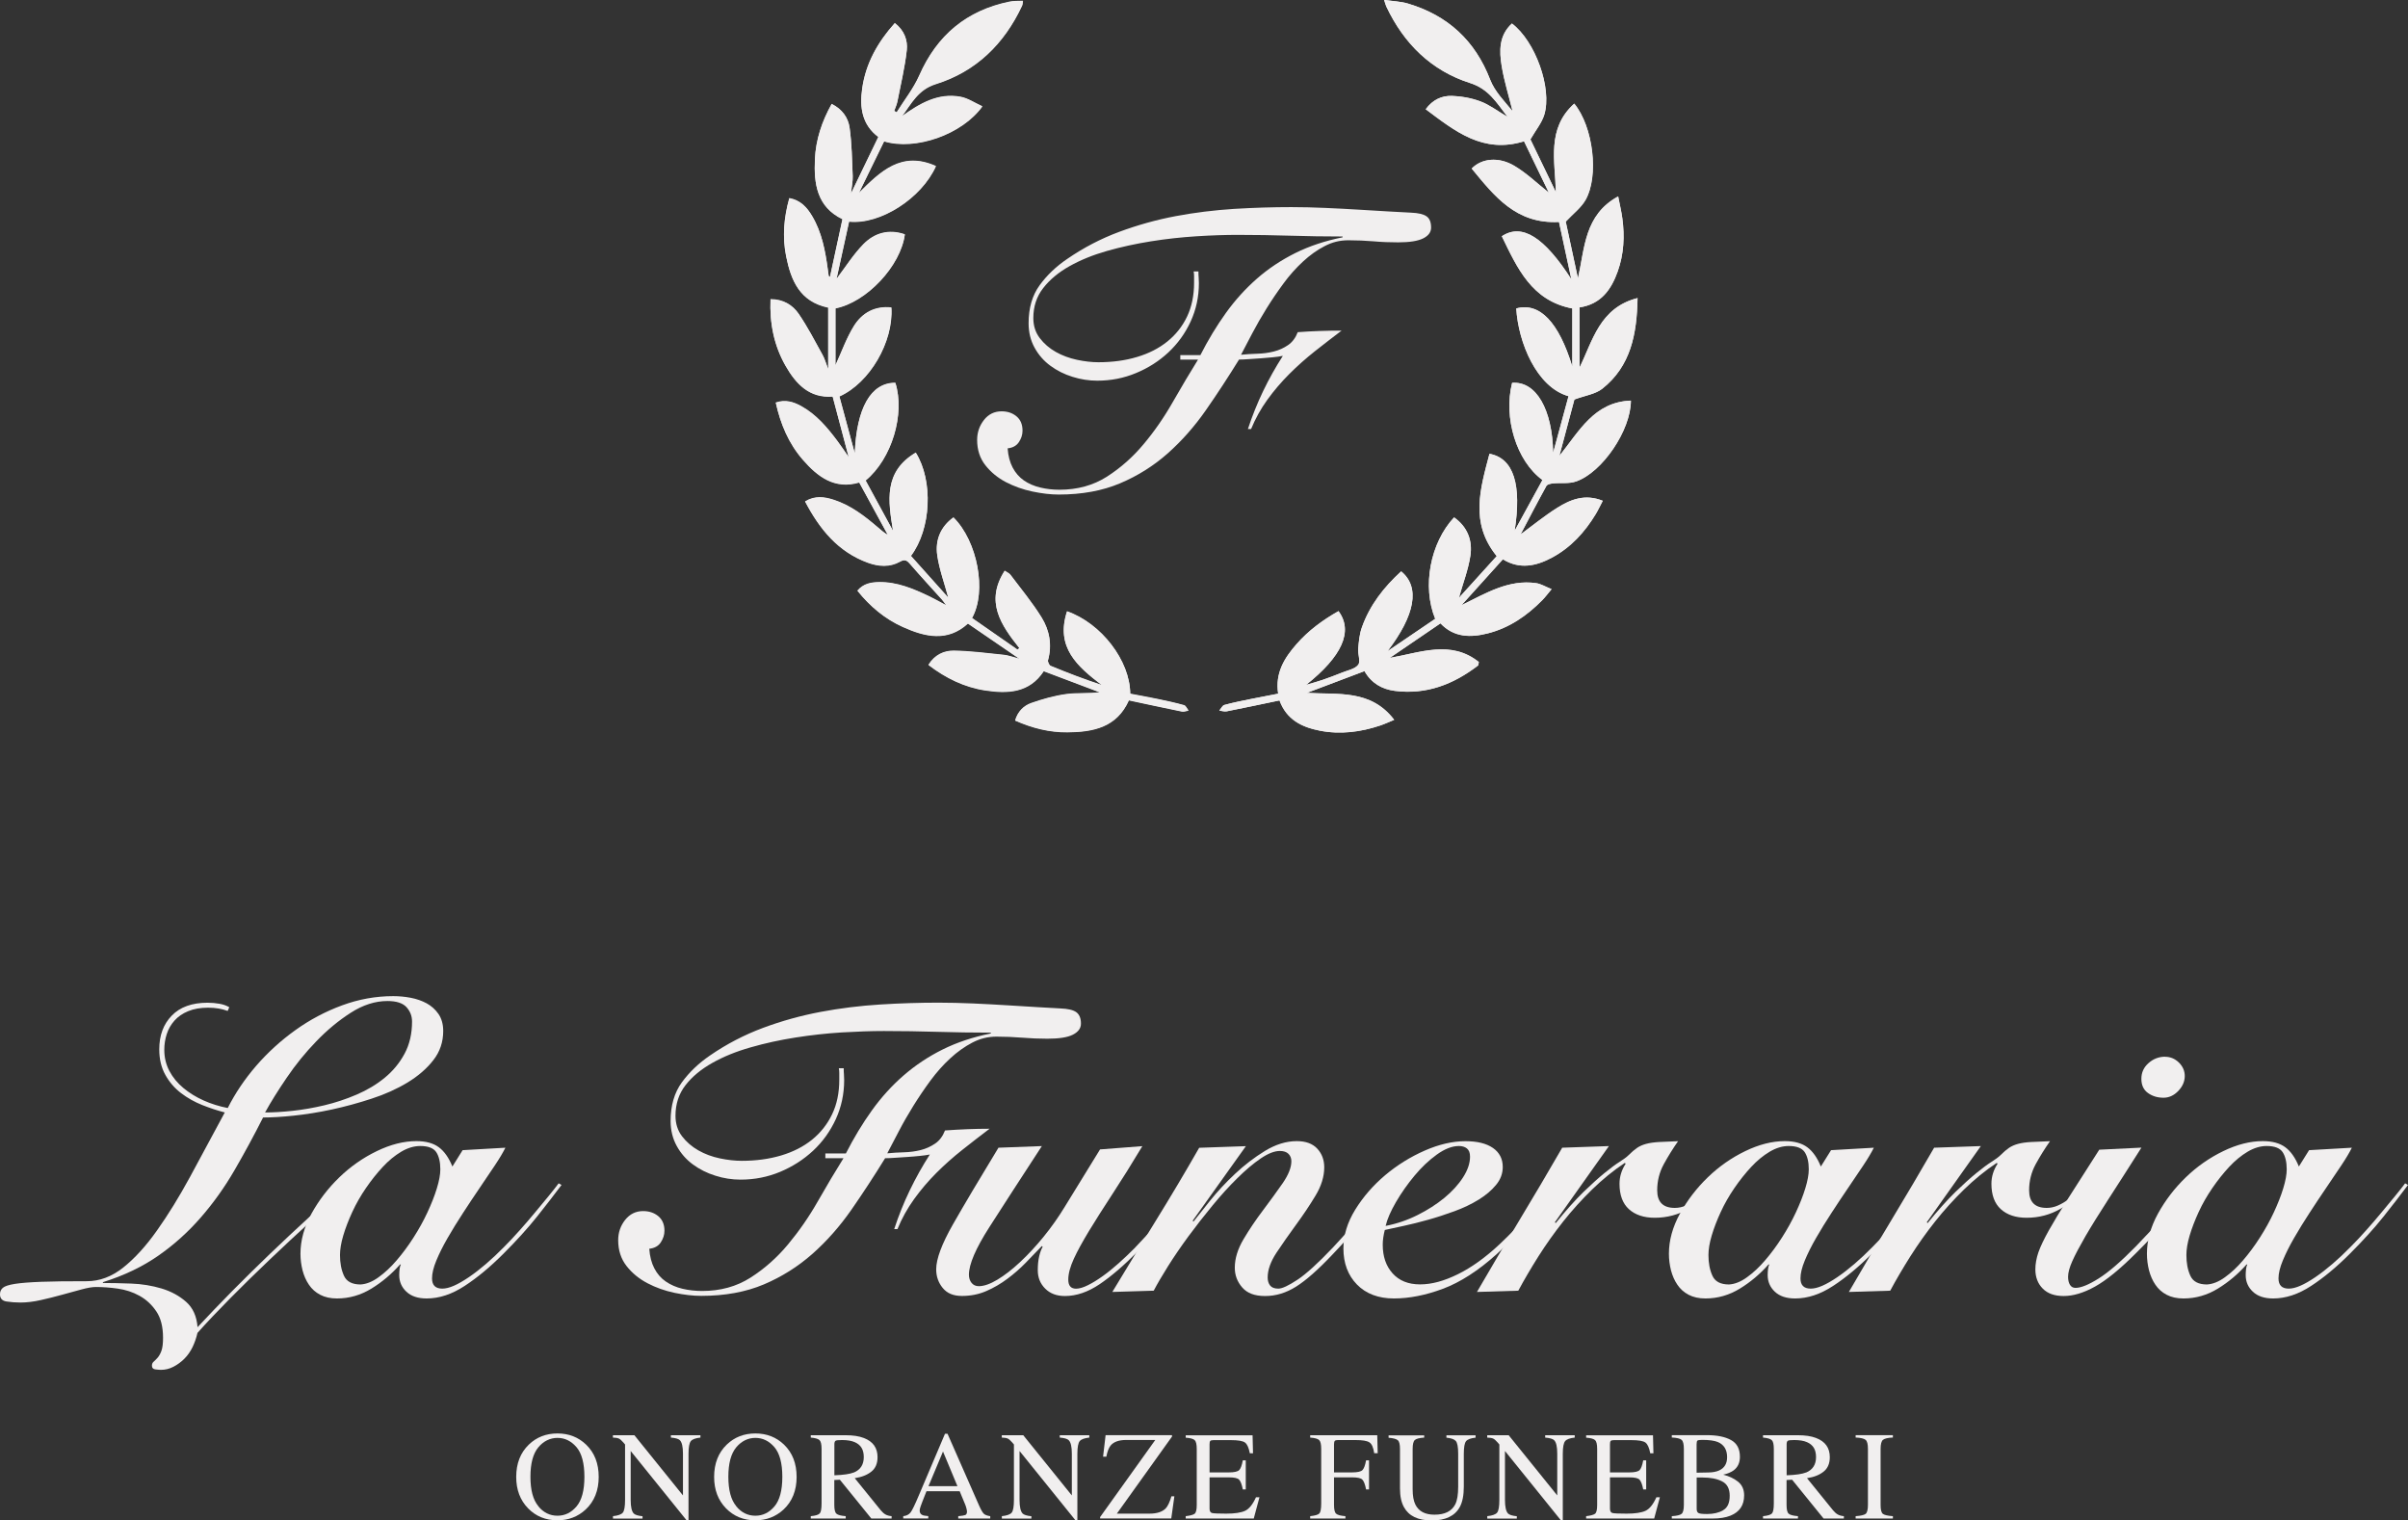 <svg xmlns="http://www.w3.org/2000/svg" id="Livello_2" data-name="Livello 2" viewBox="0 0 325.22 205.32"><rect x="0" y="0" width="325.22" height="205.32" fill="#333333" stroke="none"/><defs><style>      .cls-1 {        fill: #f1efef;      }    </style></defs><g id="Livello_1-2" data-name="Livello 1"><g><g id="GAjfqb"><g><path class="cls-1" d="M208.32,64.83c-1.27,2.31-2.51,4.57-3.75,6.84.96-6.16-.1-9.78-3.4-10.39-1.22,4.67-2.69,9.31.98,13.82-1.69,1.87-3.4,3.76-5.11,5.64.55-1.96,1.26-3.79,1.55-5.68.31-2.07-.39-3.91-2.2-5.19-3.22,3.44-4.34,9.33-2.55,13.7-2.12,1.44-4.28,2.91-6.44,4.37,3.7-4.84,4.45-8.65,1.84-10.78-2.33,2.13-4.25,4.57-5.31,7.59-.32.9-.4,1.91-.49,2.87-.06.73.34,1.71,0,2.16-.44.57-1.42.74-2.18,1.05-.87.35-1.75.68-2.64.99-.73.25-1.48.45-2.22.67,4.84-3.83,6.41-7.23,4.38-9.96-2.11,1.19-4.05,2.61-5.67,4.46-1.64,1.87-2.91,3.89-2.48,6.69-1.24.24-2.43.46-3.6.7-1.23.25-2.46.49-3.66.82-.28.08-.46.5-.69.76.34.04.69.16,1,.1,2.37-.47,4.73-.97,7.13-1.47.96,2.61,3.02,3.61,5.43,4.08,2.8.55,5.54.19,8.22-.71.54-.18,1.06-.43,1.84-.75-3.15-4.14-7.56-3.38-11.79-3.64,2.67-1.01,5.2-1.96,7.78-2.94.91,1.6,2.34,2.44,4.09,2.67,4.26.54,7.93-.88,11.25-3.43.05-.03.03-.14.1-.47-3.78-3.01-7.89-1.27-12.03-.55,2.35-1.6,4.57-3.12,6.85-4.67,1.81,1.92,4.07,1.95,6.41,1.35,2.89-.74,5.26-2.37,7.33-4.47.4-.4.74-.86,1.27-1.5-.83-.33-1.45-.72-2.1-.81-3.68-.52-6.71,1.32-10.07,2.98,1.99-2.2,3.78-4.19,5.59-6.2,2.26,1.39,4.46.93,6.6-.21,2.56-1.36,4.45-3.43,5.94-5.89.33-.55.6-1.14.95-1.8-2.37-.96-4.34-.19-6.14.94-1.75,1.1-3.37,2.43-4.96,3.6,1.13-2.14,2.28-4.36,3.49-6.55.12-.22.59-.31.91-.34,1.03-.1,2.14.07,3.09-.26,3.54-1.22,7.4-6.91,7.41-10.92-4.99.19-7,4.17-9.66,7.46.74-2.76,1.44-5.38,2.03-7.61,1.45-.54,2.84-.72,3.77-1.46,3.84-3.05,4.67-7.35,4.76-12.24-5.12,1.31-6.05,5.76-7.84,9.39v-8.13c2.92-.44,4.29-2.42,5.16-4.86.83-2.33.96-4.75.62-7.19-.12-.9-.34-1.79-.56-2.94-4.57,2.51-4.5,6.96-5.43,11.07-.6-2.78-1.16-5.37-1.65-7.66.99-1.06,2.06-1.86,2.67-2.92,1.85-3.23,1.05-9.9-1.52-13.02-3.75,3.37-2.59,7.73-2.48,11.96-1.24-2.58-2.42-5.02-3.44-7.13.72-1.26,1.53-2.22,1.87-3.32,1.09-3.58-1.22-9.96-4.37-12.33-1.76,1.61-1.72,3.7-1.38,5.75.34,2.06.97,4.06,1.47,6.09-1.1-1.34-2.41-2.66-3.02-4.24-2.04-5.3-5.73-8.68-11.1-10.29-.97-.29-2.03-.32-3.23-.5.16.49.21.72.31.92,2.36,4.98,6.05,8.64,11.3,10.31,2.47.79,3.54,2.58,5.06,4.57-1.39-.82-2.45-1.64-3.66-2.09-1.22-.46-2.57-.7-3.87-.74-1.33-.04-2.57.49-3.52,1.8,3.96,2.96,7.72,6.04,13.28,4.33,1.12,2.32,2.25,4.66,3.35,6.93-1.57-1.24-3-2.64-4.68-3.63-2.14-1.26-4.42-.99-5.74.38,3.05,3.69,5.98,7.52,11.79,7.21.55,2.53,1.11,5.14,1.67,7.74-3.63-5.64-6.65-7.63-9.39-5.81,2.09,4.3,4.03,8.71,9.52,9.75v7.84c-1.83-5.97-4.4-8.71-7.57-7.84.27,4.56,2.73,10.63,7.06,11.85-.69,2.55-1.39,5.1-2.08,7.64-.1-5.82-2.28-9.7-5.54-9.44-1.19,4.71.57,10.54,4.1,13.12ZM118.65,18.49c-1.23,2.54-2.4,4.96-3.72,7.69.11-1.01.26-1.69.24-2.37-.09-2.18-.12-4.37-.42-6.53-.19-1.35-.99-2.51-2.42-3.21-1.33,2.38-2.14,4.81-2.26,7.43-.16,3.34.27,6.47,3.72,8.12-.57,2.65-1.13,5.23-1.69,7.81-.06-.04-.16-.08-.17-.13-.06-.31-.09-.62-.13-.93-.34-2.49-.8-4.96-2.11-7.16-.68-1.15-1.54-2.14-3.08-2.42-.74,2.64-.95,5.23-.43,7.84.65,3.24,1.82,6.13,5.68,6.93v8.32c-.3-.77-.46-1.38-.76-1.92-1.04-1.87-2.02-3.79-3.23-5.55-.82-1.2-2.09-1.97-3.8-1.97-.13,3.24.46,6.23,2.03,8.98,1.4,2.45,3.21,4.39,6.36,4.15.7,2.66,1.39,5.26,2.17,8.19-.65-.92-1.08-1.57-1.54-2.19-1.37-1.82-2.83-3.56-4.87-4.69-1.04-.58-2.13-.93-3.44-.48.64,2.89,1.73,5.5,3.65,7.7,2.01,2.32,4.3,4.05,7.62,3.08,1.31,2.4,2.59,4.75,3.87,7.09-.5-.27-.9-.63-1.31-.98-1.82-1.56-3.71-3.03-6.04-3.77-1.25-.4-2.51-.56-3.83.23,1.96,3.73,4.44,6.8,8.49,8.27,1.44.52,2.94.63,4.33-.15.63-.36.93-.19,1.35.31,1.41,1.63,2.87,3.21,4.31,4.81.15.17.27.36.59.79-.95-.5-1.6-.87-2.27-1.2-2.17-1.04-4.36-1.98-6.83-1.93-1.06.02-2.09.19-2.9,1.15,1.69,2.1,3.69,3.79,6.11,4.88,3.01,1.36,6.05,2.07,8.81-.45,2.27,1.55,4.48,3.06,6.97,4.77-.93-.24-1.52-.47-2.13-.53-2.25-.23-4.5-.53-6.75-.56-1.32-.01-2.58.55-3.42,1.91,2.33,1.78,4.84,3.01,7.67,3.44,3.07.47,5.98.33,7.9-2.6,2.58.97,5.08,1.92,7.58,2.86-1.51.21-3.04.05-4.52.25-1.61.22-3.21.67-4.75,1.21-1.02.36-1.82,1.15-2.17,2.35,2.33,1.03,4.63,1.6,7.05,1.58,3.47-.03,6.67-.64,8.31-4.31,2.42.51,4.79,1.03,7.16,1.51.28.06.59-.08.89-.13-.19-.25-.35-.64-.59-.71-1.17-.33-2.35-.59-3.54-.83-1.25-.26-2.52-.48-3.74-.72-.02-4.45-3.88-9.5-8.53-11.13-1.59,4.86,1.4,7.44,4.71,9.96-2.36-.77-4.65-1.65-6.92-2.59-.21-.08-.43-.57-.36-.79.57-2.06.2-4.04-.88-5.77-1.25-2.01-2.78-3.85-4.21-5.76-.15-.2-.42-.3-.76-.53-2.69,4.17-.49,7.33,1.99,10.45-.09.07-.18.13-.27.2-2.05-1.43-4.11-2.86-6.14-4.27,2.04-3.62.73-10.39-2.5-13.58-1.76,1.27-2.48,3.07-2.19,5.11.27,1.86.94,3.67,1.49,5.72-1.76-1.97-3.42-3.82-5.05-5.64,2.74-3.63,3.04-10.12.66-13.94-4.37,2.59-3.73,6.5-3.07,10.57-1.24-2.28-2.48-4.56-3.71-6.82,3.55-2.92,5.35-9,4.02-13.18-3.33-.02-5.24,3.43-5.48,9.52-.7-2.57-1.39-5.15-2.08-7.69,4.1-1.83,7.32-7.38,7.02-12-2.22-.24-3.94.71-5.05,2.49-1.02,1.64-1.67,3.52-2.5,5.31v-7.7c4.19-.82,8.8-5.7,9.37-9.98-2.15-.74-4.09-.2-5.59,1.33-1.37,1.4-2.43,3.1-3.64,4.69.56-2.57,1.13-5.18,1.7-7.75,4.21.44,9.8-3.16,11.73-7.49-4.66-2.08-7.49.73-10.41,3.63,1.14-2.34,2.29-4.68,3.41-6.98,4.25,1.28,10.55-.94,13.27-4.72-1.02-.46-1.95-1.11-2.96-1.29-3.05-.55-5.51.92-7.89,2.62,1.28-1.71,2.15-3.59,4.56-4.34,5.44-1.7,9.24-5.43,11.65-10.58.08-.16.08-.36.13-.65-.66.04-1.26,0-1.82.11-5.81,1.19-9.8,4.54-12.19,9.97-.78,1.76-2.02,3.32-3.05,4.97-.11-.06-.23-.13-.34-.19.15-.43.36-.86.44-1.3.45-2.29,1-4.58,1.26-6.89.15-1.36-.33-2.69-1.61-3.67-2.33,2.6-3.94,5.46-4.41,8.86-.35,2.52-.04,4.86,2.21,6.53Z"></path><path class="cls-1" d="M208.32,64.83c-3.53-2.57-5.29-8.41-4.1-13.12,3.26-.26,5.44,3.62,5.54,9.44.69-2.55,1.39-5.1,2.08-7.64-4.33-1.21-6.79-7.29-7.06-11.85,3.17-.86,5.74,1.87,7.57,7.84v-7.84c-5.49-1.04-7.43-5.45-9.52-9.75,2.74-1.81,5.76.17,9.39,5.81-.56-2.6-1.12-5.21-1.67-7.74-5.82.31-8.74-3.52-11.79-7.21,1.32-1.37,3.6-1.64,5.74-.38,1.68.99,3.11,2.39,4.68,3.63-1.1-2.27-2.23-4.61-3.35-6.93-5.56,1.71-9.32-1.37-13.28-4.33.95-1.31,2.19-1.84,3.52-1.8,1.3.04,2.66.29,3.87.74,1.21.45,2.27,1.28,3.66,2.09-1.51-2-2.59-3.79-5.06-4.57-5.25-1.68-8.94-5.33-11.3-10.31-.1-.2-.15-.43-.31-.92,1.2.18,2.26.21,3.23.5,5.38,1.6,9.06,4.99,11.1,10.29.61,1.58,1.92,2.9,3.02,4.24-.5-2.03-1.13-4.04-1.47-6.09-.34-2.05-.37-4.15,1.38-5.75,3.15,2.37,5.46,8.74,4.37,12.33-.34,1.11-1.14,2.07-1.87,3.32,1.02,2.11,2.2,4.56,3.44,7.13-.11-4.22-1.27-8.59,2.48-11.96,2.57,3.12,3.36,9.79,1.52,13.02-.61,1.06-1.68,1.86-2.67,2.92.49,2.29,1.05,4.87,1.65,7.66.93-4.11.86-8.57,5.43-11.07.22,1.15.44,2.04.56,2.94.33,2.44.21,4.86-.62,7.19-.87,2.43-2.23,4.42-5.16,4.86v8.13c1.79-3.63,2.71-8.09,7.84-9.39-.09,4.89-.92,9.2-4.76,12.24-.94.74-2.32.92-3.77,1.46-.59,2.23-1.29,4.85-2.03,7.61,2.67-3.3,4.68-7.28,9.66-7.46,0,4.01-3.87,9.7-7.41,10.92-.95.33-2.06.15-3.09.26-.32.03-.79.12-.91.34-1.21,2.19-2.36,4.41-3.49,6.55,1.59-1.17,3.21-2.5,4.96-3.6,1.81-1.14,3.77-1.91,6.14-.94-.35.67-.62,1.25-.95,1.8-1.49,2.45-3.38,4.52-5.94,5.89-2.14,1.14-4.34,1.6-6.6.21-1.81,2.01-3.6,3.99-5.59,6.2,3.36-1.66,6.4-3.5,10.07-2.98.66.09,1.27.48,2.1.81-.53.63-.87,1.09-1.27,1.5-2.07,2.1-4.44,3.73-7.33,4.47-2.35.6-4.6.57-6.41-1.35-2.28,1.55-4.5,3.07-6.85,4.67,4.14-.72,8.25-2.46,12.03.55-.06.32-.05.43-.1.47-3.32,2.55-6.99,3.98-11.25,3.43-1.76-.22-3.18-1.06-4.09-2.67-2.58.97-5.12,1.93-7.78,2.94,4.22.26,8.63-.5,11.79,3.64-.79.33-1.31.57-1.84.75-2.68.9-5.42,1.26-8.22.71-2.41-.47-4.47-1.47-5.43-4.08-2.39.5-4.76,1-7.13,1.47-.32.06-.67-.06-1-.1.23-.26.41-.69.69-.76,1.21-.33,2.44-.57,3.66-.82,1.18-.24,2.36-.46,3.6-.7-.43-2.79.84-4.82,2.48-6.69,1.61-1.84,3.55-3.26,5.67-4.46,2.03,2.73.45,6.13-4.38,9.96.74-.22,1.49-.42,2.22-.67.89-.3,1.77-.64,2.64-.99.76-.31,1.74-.48,2.18-1.05.35-.45-.06-1.43,0-2.16.08-.97.17-1.97.49-2.87,1.06-3.02,2.98-5.46,5.31-7.59,2.61,2.13,1.87,5.94-1.84,10.78,2.16-1.46,4.31-2.93,6.44-4.37-1.79-4.37-.67-10.26,2.55-13.7,1.81,1.28,2.52,3.13,2.2,5.19-.29,1.89-1,3.72-1.55,5.68,1.71-1.88,3.41-3.77,5.11-5.64-3.67-4.5-2.21-9.15-.98-13.82,3.3.61,4.36,4.23,3.4,10.39,1.24-2.26,2.48-4.52,3.75-6.84Z"></path><path class="cls-1" d="M118.65,18.49c-2.25-1.67-2.57-4.01-2.21-6.53.48-3.41,2.09-6.26,4.41-8.86,1.28.98,1.76,2.32,1.61,3.67-.26,2.31-.81,4.6-1.26,6.89-.09.45-.29.87-.44,1.3.11.06.23.13.34.19,1.03-1.65,2.27-3.21,3.05-4.97,2.39-5.43,6.39-8.78,12.19-9.97.56-.12,1.16-.08,1.82-.11-.06.3-.06.49-.13.65-2.4,5.15-6.2,8.88-11.65,10.58-2.4.75-3.28,2.63-4.56,4.34,2.38-1.7,4.84-3.17,7.89-2.62,1.01.18,1.94.83,2.96,1.29-2.71,3.78-9.02,6-13.27,4.72-1.13,2.3-2.27,4.64-3.41,6.98,2.92-2.9,5.75-5.71,10.41-3.63-1.93,4.33-7.51,7.93-11.73,7.49-.57,2.58-1.14,5.19-1.7,7.75,1.21-1.59,2.27-3.29,3.64-4.69,1.5-1.53,3.44-2.07,5.59-1.33-.57,4.29-5.19,9.17-9.37,9.98v7.7c.83-1.8,1.48-3.67,2.5-5.31,1.11-1.77,2.83-2.73,5.05-2.49.3,4.61-2.92,10.17-7.02,12,.69,2.54,1.38,5.11,2.08,7.69.25-6.09,2.16-9.54,5.48-9.52,1.33,4.19-.47,10.26-4.02,13.18,1.22,2.25,2.47,4.53,3.71,6.82-.66-4.07-1.3-7.98,3.07-10.57,2.39,3.82,2.08,10.31-.66,13.94,1.63,1.82,3.29,3.67,5.05,5.64-.55-2.05-1.23-3.86-1.49-5.72-.29-2.04.43-3.84,2.19-5.11,3.23,3.2,4.54,9.97,2.5,13.58,2.03,1.41,4.09,2.84,6.14,4.27.09-.07.18-.13.27-.2-2.48-3.11-4.68-6.27-1.99-10.45.34.23.61.34.76.53,1.43,1.9,2.96,3.74,4.21,5.76,1.07,1.73,1.44,3.71.88,5.77-.06.22.16.71.36.79,2.27.94,4.56,1.82,6.92,2.59-3.32-2.52-6.31-5.1-4.71-9.96,4.65,1.63,8.51,6.69,8.53,11.13,1.22.23,2.49.46,3.74.72,1.19.25,2.37.5,3.54.83.24.07.4.47.59.71-.3.05-.62.19-.89.13-2.38-.48-4.74-.99-7.16-1.51-1.64,3.68-4.85,4.29-8.31,4.31-2.42.02-4.72-.55-7.05-1.58.35-1.2,1.15-1.99,2.17-2.35,1.54-.54,3.14-.99,4.75-1.21,1.48-.2,3-.04,4.52-.25-2.5-.95-5.01-1.89-7.58-2.86-1.92,2.92-4.83,3.07-7.9,2.6-2.84-.43-5.34-1.66-7.67-3.44.84-1.36,2.1-1.93,3.42-1.91,2.25.03,4.5.33,6.75.56.61.06,1.19.29,2.13.53-2.5-1.71-4.7-3.21-6.97-4.77-2.76,2.53-5.8,1.81-8.81.45-2.43-1.09-4.42-2.77-6.11-4.88.81-.96,1.84-1.13,2.9-1.15,2.47-.04,4.67.9,6.83,1.93.67.32,1.32.69,2.27,1.2-.31-.43-.43-.62-.59-.79-1.44-1.6-2.91-3.18-4.31-4.81-.43-.49-.72-.66-1.35-.31-1.39.78-2.89.67-4.33.15-4.04-1.47-6.53-4.54-8.49-8.27,1.32-.8,2.58-.63,3.83-.23,2.33.74,4.22,2.21,6.04,3.77.41.35.81.71,1.31.98-1.28-2.34-2.56-4.68-3.87-7.09-3.31.97-5.6-.76-7.62-3.08-1.91-2.2-3.01-4.81-3.65-7.7,1.31-.44,2.4-.09,3.44.48,2.04,1.13,3.5,2.86,4.87,4.69.47.62.9,1.27,1.54,2.19-.78-2.93-1.46-5.53-2.17-8.19-3.15.25-4.96-1.7-6.36-4.15-1.56-2.75-2.16-5.74-2.03-8.98,1.72,0,2.98.78,3.8,1.97,1.21,1.76,2.19,3.68,3.23,5.55.3.54.46,1.15.76,1.92v-8.32c-3.85-.8-5.03-3.68-5.68-6.93-.52-2.61-.31-5.2.43-7.84,1.54.29,2.4,1.27,3.08,2.42,1.31,2.2,1.77,4.67,2.11,7.16.04.31.08.62.13.93,0,.05.11.08.17.13.56-2.58,1.12-5.16,1.69-7.81-3.45-1.65-3.88-4.78-3.72-8.12.13-2.61.93-5.05,2.26-7.43,1.43.7,2.23,1.86,2.42,3.21.3,2.15.33,4.35.42,6.53.03.68-.13,1.36-.24,2.37,1.32-2.73,2.49-5.14,3.72-7.69Z"></path></g></g><path class="cls-1" d="M159.41,48.61v-.65h2.71c1.05-2.06,2.2-3.96,3.45-5.7s2.65-3.28,4.2-4.64c1.55-1.36,3.28-2.5,5.18-3.45,1.9-.94,4.02-1.65,6.38-2.12v-.11c-2.39,0-4.75-.04-7.08-.11-2.33-.07-4.69-.11-7.08-.11-1.7,0-3.56.06-5.59.19-2.03.13-4.07.35-6.13.68-2.06.33-4.04.76-5.94,1.3-1.9.54-3.59,1.23-5.07,2.06-1.48.83-2.67,1.82-3.55,2.96-.89,1.14-1.33,2.49-1.33,4.04,0,1.05.29,1.95.87,2.71.58.76,1.3,1.38,2.17,1.87.87.49,1.82.84,2.85,1.06,1.03.22,2,.33,2.9.33,1.88,0,3.62-.23,5.21-.71,1.59-.47,2.96-1.17,4.1-2.09,1.14-.92,2.03-2.04,2.66-3.36s.95-2.85.95-4.58v-.92c0-.22-.02-.42-.06-.6h.65c0,.29,0,.56.03.81.02.25.03.51.03.76,0,1.84-.37,3.57-1.11,5.18-.74,1.61-1.75,3-3.01,4.18-1.27,1.18-2.72,2.11-4.37,2.79-1.65.69-3.39,1.03-5.24,1.03-1.12,0-2.23-.17-3.34-.52-1.1-.34-2.1-.84-2.98-1.49-.89-.65-1.6-1.46-2.14-2.44-.54-.98-.81-2.08-.81-3.31,0-2.06.5-3.77,1.49-5.13.99-1.36,2.23-2.54,3.72-3.55,2.21-1.52,4.55-2.74,7.03-3.66,2.48-.92,5.02-1.63,7.62-2.12,2.6-.49,5.24-.81,7.89-.98,2.66-.16,5.24-.24,7.73-.24,1.48,0,3.02.04,4.61.11,1.59.07,3.12.15,4.58.24,1.47.09,2.8.17,4.02.24,1.21.07,2.2.13,2.96.16.98.04,1.67.2,2.09.49s.62.8.62,1.52c0,.62-.35,1.1-1.06,1.46-.71.36-1.84.54-3.39.54-1.12,0-2.23-.04-3.34-.14-1.1-.09-2.23-.14-3.39-.14s-2.19.26-3.2.79c-1.01.52-1.99,1.22-2.93,2.09-.94.87-1.82,1.85-2.63,2.96-.81,1.1-1.57,2.22-2.28,3.36-.71,1.14-1.35,2.26-1.93,3.36-.58,1.1-1.08,2.07-1.52,2.9.69-.07,1.42-.12,2.2-.14.78-.02,1.52-.12,2.23-.3.71-.18,1.35-.47,1.93-.87.58-.4,1.01-.98,1.3-1.74.98-.07,1.96-.13,2.96-.16.99-.04,1.98-.05,2.96-.05-1.19.9-2.4,1.84-3.61,2.79-1.21.96-2.36,1.98-3.45,3.07s-2.07,2.24-2.96,3.47c-.89,1.23-1.62,2.55-2.2,3.96h-.43c.58-1.77,1.27-3.48,2.06-5.13.79-1.64,1.68-3.23,2.66-4.75-.36.07-.8.14-1.33.19-.52.05-1.07.1-1.63.14-.56.04-1.1.07-1.63.11-.53.04-.97.06-1.33.06-1.45,2.35-2.94,4.63-4.48,6.84-1.54,2.21-3.26,4.15-5.15,5.83-1.9,1.68-4.04,3.03-6.43,4.04-2.39,1.01-5.15,1.52-8.3,1.52-1.08,0-2.27-.14-3.55-.41-1.28-.27-2.48-.7-3.58-1.27-1.1-.58-2.03-1.34-2.77-2.28s-1.11-2.08-1.11-3.42c0-1.01.31-1.91.92-2.69.61-.78,1.41-1.17,2.39-1.17.8,0,1.47.23,2.01.68.54.45.81,1.09.81,1.93,0,.54-.16,1.06-.49,1.55-.33.49-.83.77-1.52.84.07,1.01.3,1.88.68,2.6.38.72.89,1.3,1.52,1.74.63.43,1.36.75,2.2.95.83.2,1.7.3,2.6.3,2.42,0,4.56-.59,6.4-1.76,1.84-1.18,3.5-2.64,4.96-4.39,1.47-1.75,2.79-3.66,3.96-5.72,1.18-2.06,2.31-3.96,3.39-5.7h-2.39Z"></path><g><path class="cls-1" d="M46.86,160.53c-1.44,1.29-3.07,2.77-4.9,4.43-1.83,1.66-3.66,3.37-5.5,5.12-1.84,1.75-3.62,3.49-5.34,5.23-1.71,1.73-3.2,3.3-4.45,4.7-.15.66-.37,1.3-.66,1.91-.3.61-.66,1.13-1.11,1.58-.44.44-.93.8-1.47,1.08s-1.1.42-1.69.42c-.19,0-.43-.02-.75-.06-.31-.04-.47-.2-.47-.5,0-.22.07-.4.22-.53.15-.13.32-.3.53-.53.2-.22.38-.54.53-.94.15-.41.22-1,.22-1.77,0-1.48-.3-2.67-.91-3.57-.61-.9-1.36-1.6-2.27-2.1-.9-.5-1.88-.82-2.93-.97-1.05-.15-2.04-.22-2.96-.22-.48,0-1.13.11-1.94.33-.81.22-1.69.46-2.63.72-.94.26-1.9.5-2.88.72s-1.89.33-2.74.33c-.66,0-1.29-.05-1.88-.14-.59-.09-.88-.42-.88-.97,0-.37.13-.66.39-.88.26-.22.8-.4,1.63-.53.83-.13,2.01-.22,3.54-.28,1.53-.06,3.59-.08,6.17-.08,1.73,0,3.38-.62,4.92-1.85,1.55-1.23,3.07-2.9,4.56-5.01,1.49-2.1,2.99-4.53,4.48-7.27,1.49-2.75,3.05-5.63,4.67-8.66-1-.26-2.01-.59-3.04-1-1.03-.41-1.98-.94-2.85-1.6-.87-.66-1.58-1.48-2.13-2.46-.55-.98-.83-2.13-.83-3.46,0-1.88.56-3.4,1.69-4.56,1.12-1.16,2.74-1.74,4.84-1.74.55,0,1.09.05,1.6.14.52.09.96.25,1.33.47l-.22.5c-.41-.15-.82-.26-1.24-.33-.42-.07-.89-.11-1.41-.11-1.03,0-1.93.16-2.68.47-.76.31-1.38.74-1.85,1.27-.48.54-.83,1.14-1.05,1.83-.22.68-.33,1.39-.33,2.13,0,1.03.23,1.98.69,2.85.46.87,1.09,1.63,1.88,2.29.79.66,1.71,1.23,2.74,1.69,1.03.46,2.12.8,3.26,1.02,1-1.99,2.28-3.89,3.84-5.7,1.57-1.81,3.33-3.41,5.28-4.81,1.95-1.4,4.06-2.52,6.31-3.35,2.25-.83,4.55-1.25,6.92-1.25.77,0,1.56.07,2.35.22s1.51.4,2.16.75c.64.35,1.18.83,1.6,1.44.42.61.64,1.38.64,2.3,0,1.48-.44,2.79-1.33,3.93-.88,1.14-2.05,2.15-3.48,3.02-1.44.87-3.05,1.6-4.84,2.18-1.79.59-3.59,1.08-5.39,1.47-1.81.39-3.52.66-5.14.83-1.62.17-3.01.25-4.15.25-1.25,2.47-2.54,4.85-3.87,7.14-1.33,2.29-2.84,4.41-4.54,6.36-1.7,1.96-3.61,3.68-5.75,5.17-2.14,1.49-4.63,2.68-7.47,3.57v.11c1.11,0,2.38.03,3.82.08,1.44.05,2.8.28,4.09.66,1.29.39,2.4.99,3.32,1.8.92.81,1.44,1.95,1.55,3.43,1.44-1.55,3-3.17,4.67-4.87,1.68-1.7,3.39-3.38,5.14-5.06,1.75-1.68,3.49-3.3,5.2-4.87,1.71-1.57,3.33-3,4.84-4.29l.33.39ZM55.65,137.96c0-.74-.25-1.38-.75-1.94-.5-.55-1.36-.83-2.57-.83-1.66,0-3.31.53-4.95,1.58-1.64,1.05-3.2,2.34-4.67,3.87-1.48,1.53-2.8,3.16-3.98,4.9-1.18,1.73-2.16,3.3-2.93,4.7,1.07,0,2.3-.07,3.71-.22,1.4-.15,2.84-.4,4.31-.75,1.47-.35,2.92-.83,4.34-1.44,1.42-.61,2.68-1.36,3.79-2.27s2-1.98,2.68-3.24c.68-1.25,1.02-2.71,1.02-4.37Z"></path><path class="cls-1" d="M62.51,155.33l5.75-.33c-.33.66-.81,1.47-1.44,2.41-.63.94-1.31,1.96-2.05,3.04-.74,1.09-1.49,2.21-2.24,3.37-.76,1.16-1.45,2.29-2.08,3.38s-1.13,2.1-1.52,3.04c-.39.94-.58,1.74-.58,2.41,0,.92.46,1.38,1.38,1.38s2.08-.52,3.6-1.55c1.51-1.03,3.1-2.4,4.76-4.09.7-.7,1.41-1.46,2.13-2.27.72-.81,1.41-1.61,2.07-2.41.66-.79,1.27-1.53,1.83-2.21.55-.68,1-1.24,1.33-1.69l.39.22c-.96,1.29-2.07,2.72-3.32,4.29-1.25,1.57-2.77,3.24-4.54,5.01s-3.51,3.22-5.23,4.34c-1.71,1.12-3.42,1.69-5.12,1.69-1.18,0-2.09-.3-2.74-.91-.65-.61-.97-1.36-.97-2.24,0-.29.02-.57.05-.83s.09-.46.17-.61h-.11c-1.14,1.29-2.43,2.38-3.87,3.26-1.44.88-2.99,1.33-4.65,1.33-.88,0-1.64-.17-2.27-.5-.63-.33-1.13-.78-1.52-1.36-.39-.57-.67-1.22-.86-1.94-.18-.72-.28-1.47-.28-2.24,0-1.81.5-3.61,1.49-5.42,1-1.81,2.25-3.44,3.76-4.9,1.51-1.46,3.2-2.64,5.06-3.54,1.86-.9,3.64-1.35,5.34-1.35,1.29,0,2.3.28,3.04.83.74.55,1.35,1.42,1.83,2.6l1.38-2.21ZM45.92,169.49c0,1.07.17,2,.53,2.79.35.79,1.1,1.19,2.24,1.19.77-.04,1.59-.36,2.43-.97.85-.61,1.67-1.37,2.46-2.3.79-.92,1.55-1.94,2.27-3.07.72-1.12,1.35-2.26,1.88-3.4.53-1.14.96-2.22,1.27-3.24.31-1.01.47-1.87.47-2.57,0-1-.19-1.77-.55-2.32-.37-.55-1.09-.83-2.16-.83-.85,0-1.71.26-2.57.77-.87.52-1.7,1.2-2.49,2.05-.79.85-1.55,1.8-2.27,2.85-.72,1.05-1.34,2.13-1.85,3.24s-.92,2.17-1.22,3.18c-.3,1.01-.44,1.89-.44,2.63Z"></path><path class="cls-1" d="M111.47,156.44v-.66h2.77c1.07-2.1,2.24-4.04,3.51-5.81s2.7-3.35,4.29-4.73c1.59-1.38,3.35-2.55,5.28-3.51,1.94-.96,4.1-1.68,6.5-2.16v-.11c-2.43,0-4.84-.04-7.22-.11s-4.79-.11-7.22-.11c-1.73,0-3.63.07-5.7.19-2.07.13-4.15.36-6.25.69-2.1.33-4.12.77-6.06,1.33-1.94.55-3.66,1.25-5.17,2.1-1.51.85-2.72,1.85-3.62,3.01-.9,1.16-1.35,2.54-1.35,4.12,0,1.07.29,1.99.88,2.77.59.77,1.33,1.41,2.21,1.91s1.85.86,2.9,1.08c1.05.22,2.04.33,2.96.33,1.92,0,3.69-.24,5.31-.72,1.62-.48,3.01-1.19,4.18-2.13,1.16-.94,2.06-2.08,2.71-3.43.65-1.35.97-2.9.97-4.67v-.94c0-.22-.02-.42-.06-.61h.66c0,.3,0,.57.03.83.02.26.03.52.03.77,0,1.88-.38,3.64-1.13,5.28-.76,1.64-1.78,3.06-3.07,4.26-1.29,1.2-2.78,2.15-4.45,2.85-1.68.7-3.46,1.05-5.34,1.05-1.14,0-2.28-.17-3.4-.53-1.13-.35-2.14-.86-3.04-1.52-.9-.66-1.63-1.49-2.18-2.49-.55-1-.83-2.12-.83-3.37,0-2.1.51-3.84,1.52-5.23,1.01-1.38,2.28-2.59,3.79-3.62,2.25-1.55,4.64-2.79,7.16-3.73,2.53-.94,5.12-1.66,7.77-2.16s5.34-.83,8.05-1,5.34-.25,7.88-.25c1.51,0,3.08.04,4.7.11,1.62.07,3.18.16,4.67.25,1.49.09,2.86.18,4.09.25,1.24.07,2.24.13,3.02.17,1,.04,1.71.2,2.13.5s.64.81.64,1.55c0,.63-.36,1.12-1.08,1.49-.72.37-1.87.55-3.46.55-1.14,0-2.28-.05-3.4-.14-1.12-.09-2.28-.14-3.46-.14s-2.23.27-3.26.8c-1.03.54-2.03,1.24-2.99,2.13-.96.88-1.85,1.89-2.68,3.01-.83,1.13-1.6,2.27-2.32,3.43-.72,1.16-1.38,2.31-1.96,3.43-.59,1.13-1.11,2.11-1.55,2.96.7-.07,1.45-.12,2.24-.14.79-.02,1.55-.12,2.27-.3.72-.18,1.37-.48,1.96-.88s1.03-1,1.33-1.77c1-.07,2-.13,3.01-.17,1.01-.04,2.02-.06,3.01-.06-1.22.92-2.44,1.87-3.68,2.85s-2.41,2.02-3.51,3.12-2.11,2.29-3.01,3.54c-.9,1.25-1.65,2.6-2.24,4.04h-.44c.59-1.81,1.29-3.55,2.1-5.23.81-1.68,1.71-3.29,2.71-4.84-.37.07-.82.14-1.36.19-.54.06-1.09.1-1.66.14-.57.04-1.13.07-1.66.11-.54.04-.99.06-1.36.06-1.48,2.4-3,4.72-4.56,6.97-1.57,2.25-3.32,4.23-5.26,5.95-1.94,1.71-4.12,3.09-6.55,4.12-2.43,1.03-5.26,1.55-8.46,1.55-1.11,0-2.31-.14-3.62-.41-1.31-.28-2.53-.71-3.65-1.3-1.12-.59-2.07-1.36-2.82-2.32-.75-.96-1.13-2.12-1.13-3.49,0-1.03.31-1.94.94-2.74.63-.79,1.44-1.19,2.43-1.19.81,0,1.49.23,2.05.69.55.46.83,1.12.83,1.96,0,.55-.17,1.08-.5,1.58s-.85.78-1.55.86c.07,1.03.3,1.92.69,2.66.39.74.9,1.33,1.55,1.77s1.39.77,2.24.97c.85.2,1.73.3,2.66.3,2.47,0,4.65-.6,6.53-1.8s3.57-2.69,5.06-4.48c1.49-1.79,2.84-3.73,4.04-5.84,1.2-2.1,2.35-4.04,3.46-5.81h-2.43Z"></path><path class="cls-1" d="M154.29,154.78c-1.44,2.4-2.78,4.54-4.01,6.42s-2.29,3.55-3.18,5.01c-.88,1.46-1.58,2.72-2.07,3.79s-.75,2.01-.75,2.82.35,1.22,1.05,1.22c.44,0,.98-.16,1.6-.47.63-.31,1.29-.72,1.99-1.22.7-.5,1.42-1.08,2.16-1.74.74-.66,1.44-1.33,2.1-1.99.81-.85,1.61-1.71,2.41-2.57.79-.87,1.53-1.71,2.21-2.52.68-.81,1.3-1.56,1.85-2.24.55-.68,1.01-1.26,1.38-1.74l.44.33c-.89,1.18-2.01,2.59-3.38,4.23s-2.82,3.25-4.37,4.84c-1.88,1.92-3.62,3.41-5.2,4.48-1.59,1.07-3.15,1.6-4.7,1.6-1.11,0-1.99-.33-2.66-1s-1-1.49-1-2.49c0-.7.06-1.33.19-1.88.13-.55.29-.98.47-1.27l-.11-.11c-.66.7-1.38,1.45-2.16,2.24-.77.79-1.6,1.52-2.49,2.18-.88.66-1.83,1.22-2.85,1.66-1.01.44-2.11.66-3.29.66s-2.01-.36-2.6-1.08c-.59-.72-.88-1.56-.88-2.52,0-1.4.76-3.43,2.27-6.08s3.56-6.1,6.14-10.34l5.86-.22c-2.91,4.46-5.28,8.12-7.11,10.98-1.83,2.86-2.74,4.99-2.74,6.39,0,.44.12.81.36,1.11.24.29.56.44.97.44.7,0,1.54-.29,2.52-.88s2-1.38,3.07-2.38c1.07-1,2.13-2.14,3.18-3.43,1.05-1.29,2-2.64,2.85-4.04l4.76-7.74,5.7-.44Z"></path><path class="cls-1" d="M161.2,164.96c.52-.66,1.26-1.6,2.24-2.82.98-1.22,2.09-2.42,3.35-3.6,1.25-1.18,2.6-2.21,4.04-3.1,1.44-.88,2.88-1.33,4.31-1.33,1.22,0,2.14.34,2.77,1.02s.94,1.52.94,2.52c0,1.25-.4,2.54-1.19,3.84-.79,1.31-1.67,2.62-2.63,3.93-.96,1.31-1.83,2.56-2.63,3.76-.79,1.2-1.19,2.31-1.19,3.35,0,.44.11.8.33,1.08s.59.42,1.11.42,1.37-.4,2.57-1.19c1.2-.79,2.81-2.26,4.84-4.4,1.58-1.7,3.04-3.35,4.37-4.95,1.33-1.6,2.32-2.81,2.99-3.62l.55.28c-.96,1.14-2.14,2.56-3.54,4.26-1.4,1.7-2.9,3.38-4.48,5.03-1.92,2.03-3.55,3.47-4.9,4.32-1.35.85-2.74,1.27-4.18,1.27s-2.43-.39-3.1-1.16-1-1.66-1-2.66c0-1.25.4-2.54,1.19-3.87.79-1.33,1.67-2.63,2.63-3.9.96-1.27,1.83-2.48,2.63-3.62.79-1.14,1.19-2.14,1.19-2.99,0-.41-.13-.74-.39-1-.26-.26-.65-.39-1.16-.39-.74,0-1.6.34-2.6,1.02-1,.68-2.05,1.57-3.15,2.66-1.11,1.09-2.23,2.32-3.37,3.71-1.14,1.38-2.22,2.77-3.24,4.15-1.01,1.38-1.93,2.72-2.74,4.01-.81,1.29-1.46,2.4-1.94,3.32l-5.59.17c1.96-3.25,3.92-6.46,5.89-9.65,1.97-3.19,3.92-6.46,5.84-9.82l6.31-.22-7.19,10.07.11.11Z"></path><path class="cls-1" d="M210.54,159.98c-1.14,1.55-2.37,3.08-3.68,4.59-1.31,1.51-2.87,3.1-4.67,4.76-2.54,2.29-4.99,3.86-7.33,4.73s-4.54,1.3-6.61,1.3-3.76-.63-4.98-1.88c-1.22-1.25-1.83-2.88-1.83-4.87,0-1.77.53-3.52,1.6-5.25,1.07-1.73,2.42-3.28,4.04-4.65,1.62-1.36,3.4-2.47,5.34-3.32s3.77-1.27,5.5-1.27c1.59,0,2.82.3,3.71.91.88.61,1.33,1.47,1.33,2.57,0,.89-.3,1.7-.91,2.43-.61.74-1.39,1.4-2.35,1.99-.96.59-2.04,1.11-3.24,1.55-1.2.44-2.39.83-3.57,1.16s-2.29.61-3.32.83c-1.03.22-1.88.41-2.54.55-.19.74-.28,1.4-.28,1.99,0,1.59.44,2.88,1.33,3.87s2.12,1.49,3.71,1.49,3.25-.46,5.12-1.38c1.86-.92,3.73-2.27,5.62-4.04,1.44-1.36,2.82-2.79,4.15-4.29,1.33-1.49,2.49-2.89,3.49-4.18l.39.39ZM198.54,156.21c0-.52-.14-.88-.42-1.11-.28-.22-.64-.33-1.08-.33-.92,0-1.92.39-2.99,1.16-1.07.77-2.07,1.72-3.01,2.85-.94,1.13-1.77,2.31-2.49,3.54-.72,1.24-1.19,2.31-1.41,3.24,1.51-.29,2.95-.78,4.32-1.47,1.36-.68,2.57-1.46,3.62-2.32,1.05-.87,1.89-1.79,2.52-2.77.63-.98.94-1.91.94-2.79Z"></path><path class="cls-1" d="M199.48,174.47c1.88-3.25,3.79-6.47,5.73-9.68,1.94-3.21,3.86-6.47,5.78-9.79l6.31-.22-7.3,10.29.11.11c1.4-1.73,2.65-3.12,3.73-4.18,1.09-1.05,2.04-1.91,2.85-2.57s1.49-1.17,2.05-1.52c.55-.35.96-.65,1.22-.91.41-.41.78-.73,1.13-.97.35-.24.76-.42,1.24-.55.48-.13,1.06-.21,1.74-.25.68-.04,1.54-.07,2.57-.11-.7,1-1.35,2.04-1.94,3.12-.59,1.09-.88,2.26-.88,3.51,0,1.59.79,2.38,2.38,2.38.52,0,1.02-.11,1.52-.33.5-.22.97-.5,1.41-.83.44-.33.87-.69,1.27-1.08.41-.39.77-.75,1.11-1.08l.22.28c-1.03,1.29-2.25,2.34-3.65,3.15-1.4.81-2.93,1.22-4.59,1.22-1.48,0-2.64-.39-3.49-1.16s-1.27-1.92-1.27-3.43c0-.96.28-1.86.83-2.71l-.11-.11c-1.55,1.03-3.02,2.23-4.43,3.6-1.4,1.37-2.7,2.8-3.9,4.32-1.2,1.51-2.3,3.07-3.32,4.67-1.01,1.6-1.93,3.16-2.74,4.67l-5.59.17Z"></path><path class="cls-1" d="M247.33,155.33l5.75-.33c-.33.66-.81,1.47-1.44,2.41-.63.94-1.31,1.96-2.05,3.04-.74,1.09-1.49,2.21-2.24,3.37-.76,1.16-1.45,2.29-2.08,3.38s-1.13,2.1-1.52,3.04c-.39.94-.58,1.74-.58,2.41,0,.92.46,1.38,1.38,1.38s2.08-.52,3.6-1.55c1.51-1.03,3.1-2.4,4.76-4.09.7-.7,1.41-1.46,2.13-2.27.72-.81,1.41-1.61,2.07-2.41.66-.79,1.27-1.53,1.83-2.21.55-.68,1-1.24,1.33-1.69l.39.22c-.96,1.29-2.07,2.72-3.32,4.29-1.25,1.57-2.77,3.24-4.54,5.01s-3.51,3.22-5.23,4.34c-1.71,1.12-3.42,1.69-5.12,1.69-1.18,0-2.09-.3-2.74-.91-.65-.61-.97-1.36-.97-2.24,0-.29.02-.57.05-.83s.09-.46.17-.61h-.11c-1.14,1.29-2.43,2.38-3.87,3.26-1.44.88-2.99,1.33-4.65,1.33-.88,0-1.64-.17-2.27-.5-.63-.33-1.13-.78-1.52-1.36-.39-.57-.67-1.22-.86-1.94-.18-.72-.28-1.47-.28-2.24,0-1.81.5-3.61,1.49-5.42,1-1.81,2.25-3.44,3.76-4.9,1.51-1.46,3.2-2.64,5.06-3.54,1.86-.9,3.64-1.35,5.34-1.35,1.29,0,2.3.28,3.04.83.74.55,1.35,1.42,1.83,2.6l1.38-2.21ZM230.74,169.49c0,1.07.17,2,.53,2.79.35.79,1.1,1.19,2.24,1.19.77-.04,1.59-.36,2.43-.97.85-.61,1.67-1.37,2.46-2.3.79-.92,1.55-1.94,2.27-3.07.72-1.12,1.35-2.26,1.88-3.4.53-1.14.96-2.22,1.27-3.24.31-1.01.47-1.87.47-2.57,0-1-.19-1.77-.55-2.32-.37-.55-1.09-.83-2.16-.83-.85,0-1.71.26-2.57.77-.87.52-1.7,1.2-2.49,2.05-.79.85-1.55,1.8-2.27,2.85-.72,1.05-1.34,2.13-1.85,3.24s-.92,2.17-1.22,3.18c-.3,1.01-.44,1.89-.44,2.63Z"></path><path class="cls-1" d="M249.71,174.47c1.88-3.25,3.79-6.47,5.73-9.68,1.94-3.21,3.86-6.47,5.78-9.79l6.31-.22-7.3,10.29.11.11c1.4-1.73,2.65-3.12,3.73-4.18,1.09-1.05,2.04-1.91,2.85-2.57s1.49-1.17,2.05-1.52c.55-.35.96-.65,1.22-.91.41-.41.78-.73,1.13-.97.35-.24.76-.42,1.24-.55.48-.13,1.06-.21,1.74-.25.68-.04,1.54-.07,2.57-.11-.7,1-1.35,2.04-1.94,3.12-.59,1.09-.88,2.26-.88,3.51,0,1.59.79,2.38,2.38,2.38.52,0,1.02-.11,1.52-.33.5-.22.97-.5,1.41-.83.44-.33.87-.69,1.27-1.08.41-.39.77-.75,1.11-1.08l.22.28c-1.03,1.29-2.25,2.34-3.65,3.15-1.4.81-2.93,1.22-4.59,1.22-1.48,0-2.64-.39-3.49-1.16s-1.27-1.92-1.27-3.43c0-.96.28-1.86.83-2.71l-.11-.11c-1.55,1.03-3.02,2.23-4.43,3.6-1.4,1.37-2.7,2.8-3.9,4.32-1.2,1.51-2.3,3.07-3.32,4.67-1.01,1.6-1.93,3.16-2.74,4.67l-5.59.17Z"></path><path class="cls-1" d="M289.21,155c-1.73,2.73-3.23,5.06-4.48,7-1.25,1.94-2.28,3.59-3.07,4.95-.79,1.37-1.38,2.48-1.77,3.35-.39.87-.58,1.58-.58,2.13,0,.44.08.8.25,1.08.17.28.42.42.75.42.74,0,1.78-.42,3.13-1.27,1.35-.85,3.03-2.3,5.06-4.37.81-.85,1.6-1.69,2.38-2.52s1.5-1.63,2.18-2.41,1.29-1.47,1.83-2.1c.53-.63.97-1.12,1.3-1.49l.5.33c-.44.59-.99,1.26-1.63,2.02-.65.76-1.34,1.55-2.08,2.38s-1.49,1.65-2.27,2.46c-.77.81-1.53,1.59-2.27,2.32-2.14,2.14-3.97,3.63-5.5,4.48-1.53.85-2.94,1.27-4.23,1.27-1.22,0-2.16-.33-2.82-1-.66-.66-1-1.53-1-2.6,0-.74.14-1.5.41-2.3.28-.79.75-1.78,1.41-2.96.66-1.18,1.55-2.65,2.66-4.4,1.11-1.75,2.49-3.92,4.15-6.5l5.7-.28ZM292.42,142.72c.7,0,1.32.26,1.85.77.53.52.8,1.13.8,1.83,0,.74-.3,1.41-.88,2.02-.59.61-1.25.91-1.99.91-.81,0-1.51-.21-2.1-.64-.59-.42-.89-1.06-.89-1.91s.32-1.56.97-2.13c.64-.57,1.39-.86,2.24-.86Z"></path><path class="cls-1" d="M311.89,155.33l5.75-.33c-.33.66-.81,1.47-1.44,2.41-.63.94-1.31,1.96-2.05,3.04-.74,1.09-1.49,2.21-2.24,3.37-.76,1.16-1.45,2.29-2.08,3.38s-1.13,2.1-1.52,3.04c-.39.94-.58,1.74-.58,2.41,0,.92.46,1.38,1.38,1.38s2.08-.52,3.6-1.55c1.51-1.03,3.1-2.4,4.76-4.09.7-.7,1.41-1.46,2.13-2.27.72-.81,1.41-1.61,2.07-2.41.66-.79,1.27-1.53,1.83-2.21.55-.68,1-1.24,1.33-1.69l.39.22c-.96,1.29-2.07,2.72-3.32,4.29-1.25,1.57-2.77,3.24-4.54,5.01s-3.51,3.22-5.23,4.34c-1.71,1.12-3.42,1.69-5.12,1.69-1.18,0-2.09-.3-2.74-.91-.65-.61-.97-1.36-.97-2.24,0-.29.02-.57.05-.83s.09-.46.17-.61h-.11c-1.14,1.29-2.43,2.38-3.87,3.26-1.44.88-2.99,1.33-4.65,1.33-.88,0-1.64-.17-2.27-.5-.63-.33-1.13-.78-1.52-1.36-.39-.57-.67-1.22-.86-1.94-.18-.72-.28-1.47-.28-2.24,0-1.81.5-3.61,1.49-5.42,1-1.81,2.25-3.44,3.76-4.9,1.51-1.46,3.2-2.64,5.06-3.54,1.86-.9,3.64-1.35,5.34-1.35,1.29,0,2.3.28,3.04.83.74.55,1.35,1.42,1.83,2.6l1.38-2.21ZM295.29,169.49c0,1.07.17,2,.53,2.79.35.79,1.1,1.19,2.24,1.19.77-.04,1.59-.36,2.43-.97.85-.61,1.67-1.37,2.46-2.3.79-.92,1.55-1.94,2.27-3.07.72-1.12,1.35-2.26,1.88-3.4.53-1.14.96-2.22,1.27-3.24.31-1.01.47-1.87.47-2.57,0-1-.19-1.77-.55-2.32-.37-.55-1.09-.83-2.16-.83-.85,0-1.71.26-2.57.77-.87.52-1.7,1.2-2.49,2.05-.79.85-1.55,1.8-2.27,2.85-.72,1.05-1.34,2.13-1.85,3.24s-.92,2.17-1.22,3.18c-.3,1.01-.44,1.89-.44,2.63Z"></path></g><g><path class="cls-1" d="M71.43,195.09c1.04-1,2.33-1.5,3.86-1.5s2.82.5,3.87,1.51c1.13,1.09,1.7,2.54,1.7,4.36s-.59,3.31-1.76,4.4c-1.05.97-2.32,1.46-3.81,1.46-1.59,0-2.92-.54-3.97-1.62-1.07-1.1-1.6-2.51-1.6-4.24,0-1.82.57-3.27,1.71-4.37ZM72.7,203.42c.7.86,1.57,1.28,2.59,1.28s1.86-.42,2.57-1.25,1.07-2.17,1.07-4-.36-3.19-1.08-4.02c-.72-.83-1.57-1.24-2.56-1.24s-1.88.43-2.59,1.28c-.71.86-1.06,2.18-1.06,3.97s.35,3.11,1.06,3.96Z"></path><path class="cls-1" d="M82.77,204.76c.7-.07,1.15-.23,1.35-.48s.3-.82.3-1.71v-7.49l-.23-.27c-.25-.29-.46-.47-.63-.54-.17-.07-.44-.11-.78-.12v-.32h2.9l6.56,8.13v-5.65c0-.93-.14-1.53-.42-1.81-.18-.18-.59-.3-1.21-.35v-.32h3.99v.32c-.65.07-1.08.22-1.29.47s-.32.82-.32,1.71v8.95h-.29l-7.52-9.32v6.62c0,.93.14,1.53.41,1.82.18.18.57.31,1.19.37v.32h-3.99v-.32Z"></path><path class="cls-1" d="M98.16,195.09c1.04-1,2.33-1.5,3.86-1.5s2.82.5,3.87,1.51c1.13,1.09,1.7,2.54,1.7,4.36s-.59,3.31-1.76,4.4c-1.05.97-2.32,1.46-3.81,1.46-1.59,0-2.92-.54-3.97-1.62-1.07-1.1-1.6-2.51-1.6-4.24,0-1.82.57-3.27,1.71-4.37ZM99.43,203.42c.7.86,1.57,1.28,2.59,1.28s1.86-.42,2.57-1.25,1.07-2.17,1.07-4-.36-3.19-1.08-4.02c-.72-.83-1.57-1.24-2.56-1.24s-1.88.43-2.59,1.28c-.71.86-1.06,2.18-1.06,3.97s.35,3.11,1.06,3.96Z"></path><path class="cls-1" d="M109.5,204.76c.65-.06,1.06-.19,1.22-.38.16-.19.24-.64.24-1.35v-7.36c0-.6-.09-.99-.27-1.17s-.58-.3-1.19-.35v-.32h4.71c.98,0,1.8.12,2.45.37,1.24.47,1.86,1.33,1.86,2.59,0,.85-.27,1.5-.83,1.95s-1.3.75-2.25.89l3.5,4.32c.22.26.43.46.65.58.21.12.49.2.83.23v.32h-2.74l-4.25-5.24-.75.04v3.35c0,.63.09,1.03.29,1.2.19.17.61.28,1.25.33v.32h-4.72v-.32ZM115.31,198.87c.9-.37,1.35-1.07,1.35-2.09s-.4-1.65-1.21-2.01c-.43-.19-1-.29-1.72-.29-.48,0-.78.03-.88.1-.11.07-.16.23-.16.48v4.18c1.22-.04,2.1-.17,2.62-.38Z"></path><path class="cls-1" d="M121.99,205.08v-.32c.44-.05.76-.21.98-.49.22-.28.59-1.04,1.12-2.3l3.54-8.34h.34l4.24,9.64c.28.64.51,1.03.68,1.18s.45.25.85.31v.32h-4.32v-.32c.5-.04.82-.1.96-.16.14-.06.22-.22.22-.47,0-.08-.03-.23-.08-.44-.05-.21-.13-.43-.23-.66l-.68-1.64h-4.48c-.44,1.11-.71,1.79-.79,2.04-.09.25-.13.44-.13.58,0,.29.12.48.35.59.14.07.41.12.81.15v.32h-3.37ZM129.31,200.71l-1.95-4.68-1.96,4.68h3.91Z"></path><path class="cls-1" d="M135.29,204.76c.7-.07,1.15-.23,1.35-.48s.3-.82.3-1.71v-7.49l-.23-.27c-.25-.29-.46-.47-.63-.54-.17-.07-.44-.11-.78-.12v-.32h2.9l6.56,8.13v-5.65c0-.93-.14-1.53-.42-1.81-.18-.18-.59-.3-1.21-.35v-.32h3.99v.32c-.65.07-1.08.22-1.29.47s-.32.82-.32,1.71v8.95h-.29l-7.52-9.32v6.62c0,.93.14,1.53.41,1.82.18.18.57.31,1.19.37v.32h-3.99v-.32Z"></path><path class="cls-1" d="M148.58,204.88l7.45-10.41h-3.92c-.99,0-1.69.25-2.1.74-.25.29-.45.8-.59,1.52h-.44l.34-2.91h8.97v.19l-7.45,10.41h4.41c1,0,1.73-.24,2.19-.71.28-.3.54-.84.77-1.63h.4l-.42,2.99h-9.61v-.19Z"></path><path class="cls-1" d="M160.13,204.76c.62-.07,1.03-.18,1.22-.33.19-.16.28-.55.28-1.19v-7.56c0-.6-.09-1-.27-1.18s-.59-.3-1.22-.34v-.32h9.03l.06,2.43h-.43c-.14-.75-.36-1.23-.65-1.45s-.93-.33-1.93-.33h-2.31c-.25,0-.4.04-.46.12s-.09.23-.09.45v3.79h2.62c.72,0,1.19-.11,1.39-.32s.36-.65.48-1.31h.4v3.93h-.4c-.13-.66-.29-1.09-.49-1.31s-.66-.32-1.38-.32h-2.62v4.21c0,.34.11.54.32.6.21.06.85.09,1.92.09,1.15,0,2-.13,2.55-.38.55-.25,1.04-.86,1.48-1.83h.47l-.77,2.87h-9.19v-.32Z"></path><path class="cls-1" d="M176.94,204.76c.67-.07,1.09-.19,1.25-.37.16-.17.25-.63.25-1.36v-7.36c0-.6-.09-1-.27-1.18s-.59-.3-1.22-.34v-.32h9.06l.06,2.43h-.47c-.12-.78-.33-1.27-.66-1.47-.32-.21-.95-.31-1.9-.31h-2.33c-.23,0-.37.04-.44.12-.06.08-.1.23-.1.46v3.79h2.46c.72,0,1.19-.11,1.39-.32s.36-.65.48-1.31h.4v3.93h-.4c-.13-.66-.29-1.09-.49-1.31s-.66-.32-1.38-.32h-2.46v3.72c0,.62.09,1.02.29,1.19.19.17.61.28,1.25.33v.32h-4.76v-.32Z"></path><path class="cls-1" d="M192.35,193.83v.32c-.65.04-1.08.15-1.27.33-.19.17-.29.57-.29,1.2v5.44c0,.89.12,1.58.37,2.08.45.91,1.31,1.36,2.58,1.36,1.39,0,2.32-.46,2.8-1.39.27-.52.4-1.32.4-2.41v-4.42c0-.92-.11-1.5-.33-1.74-.22-.24-.64-.38-1.26-.44v-.32h3.94v.32c-.66.07-1.09.23-1.29.48s-.3.82-.3,1.71v4.42c0,1.17-.18,2.09-.54,2.75-.66,1.21-1.93,1.82-3.79,1.82s-3.09-.6-3.75-1.79c-.36-.64-.54-1.49-.54-2.54v-5.31c0-.62-.09-1.02-.29-1.19-.19-.17-.61-.29-1.25-.34v-.32h4.82Z"></path><path class="cls-1" d="M200.85,204.76c.7-.07,1.15-.23,1.35-.48s.3-.82.3-1.71v-7.49l-.23-.27c-.25-.29-.46-.47-.63-.54-.17-.07-.44-.11-.78-.12v-.32h2.9l6.56,8.13v-5.65c0-.93-.14-1.53-.42-1.81-.18-.18-.59-.3-1.21-.35v-.32h3.99v.32c-.65.07-1.08.22-1.29.47s-.32.82-.32,1.71v8.95h-.29l-7.52-9.32v6.62c0,.93.14,1.53.41,1.82.18.18.57.31,1.19.37v.32h-3.99v-.32Z"></path><path class="cls-1" d="M214.21,204.76c.62-.07,1.03-.18,1.22-.33.19-.16.28-.55.28-1.19v-7.56c0-.6-.09-1-.27-1.18s-.59-.3-1.22-.34v-.32h9.03l.06,2.43h-.43c-.14-.75-.36-1.23-.65-1.45s-.93-.33-1.93-.33h-2.31c-.25,0-.4.04-.46.12s-.09.23-.09.45v3.79h2.62c.72,0,1.19-.11,1.39-.32s.36-.65.48-1.31h.4v3.93h-.4c-.13-.66-.29-1.09-.49-1.31s-.66-.32-1.38-.32h-2.62v4.21c0,.34.11.54.32.6.21.06.85.09,1.92.09,1.15,0,2-.13,2.55-.38.55-.25,1.04-.86,1.48-1.83h.47l-.77,2.87h-9.19v-.32Z"></path><path class="cls-1" d="M225.79,204.76c.68-.04,1.12-.14,1.33-.32.2-.17.3-.58.3-1.21v-7.56c0-.63-.1-1.03-.3-1.21s-.64-.29-1.33-.32v-.32h4.76c1.36,0,2.44.22,3.24.66s1.2,1.19,1.2,2.26c0,.8-.28,1.41-.84,1.83-.32.24-.79.44-1.42.59.78.19,1.45.5,2,.94.55.44.83,1.06.83,1.85,0,1.33-.61,2.24-1.84,2.74-.65.26-1.44.39-2.39.39h-5.54v-.32ZM232.18,198.59c.72-.33,1.08-.93,1.08-1.79,0-1.01-.42-1.7-1.25-2.05-.46-.19-1.16-.29-2.09-.29-.35,0-.57.03-.66.09-.08.06-.12.23-.12.5v3.84l1.62-.03c.57-.01,1.04-.1,1.42-.27ZM232.73,203.95c.59-.34.88-.98.88-1.94s-.34-1.6-1.03-1.95-1.56-.52-2.62-.52h-.49c-.07,0-.18,0-.32,0v4.23c0,.29.08.48.25.57s.55.13,1.15.13c.87,0,1.6-.17,2.18-.51Z"></path><path class="cls-1" d="M238.11,204.76c.65-.06,1.06-.19,1.22-.38.16-.19.24-.64.24-1.35v-7.36c0-.6-.09-.99-.27-1.17s-.58-.3-1.19-.35v-.32h4.71c.98,0,1.8.12,2.45.37,1.24.47,1.86,1.33,1.86,2.59,0,.85-.27,1.5-.83,1.95s-1.3.75-2.25.89l3.5,4.32c.22.26.43.46.65.58.21.12.49.2.83.23v.32h-2.74l-4.25-5.24-.75.04v3.35c0,.63.09,1.03.29,1.2.19.17.61.28,1.25.33v.32h-4.72v-.32ZM243.92,198.87c.9-.37,1.35-1.07,1.35-2.09s-.4-1.65-1.21-2.01c-.43-.19-1-.29-1.72-.29-.48,0-.78.03-.88.1-.11.07-.16.23-.16.48v4.18c1.22-.04,2.1-.17,2.62-.38Z"></path><path class="cls-1" d="M250.62,204.76c.69-.05,1.14-.15,1.35-.31.2-.16.31-.56.31-1.22v-7.56c0-.63-.1-1.03-.31-1.21-.21-.18-.65-.29-1.35-.32v-.32h5.03v.32c-.69.03-1.14.14-1.35.32-.2.18-.31.58-.31,1.21v7.56c0,.66.1,1.06.31,1.22.21.16.65.26,1.35.31v.32h-5.03v-.32Z"></path></g></g></g></svg>